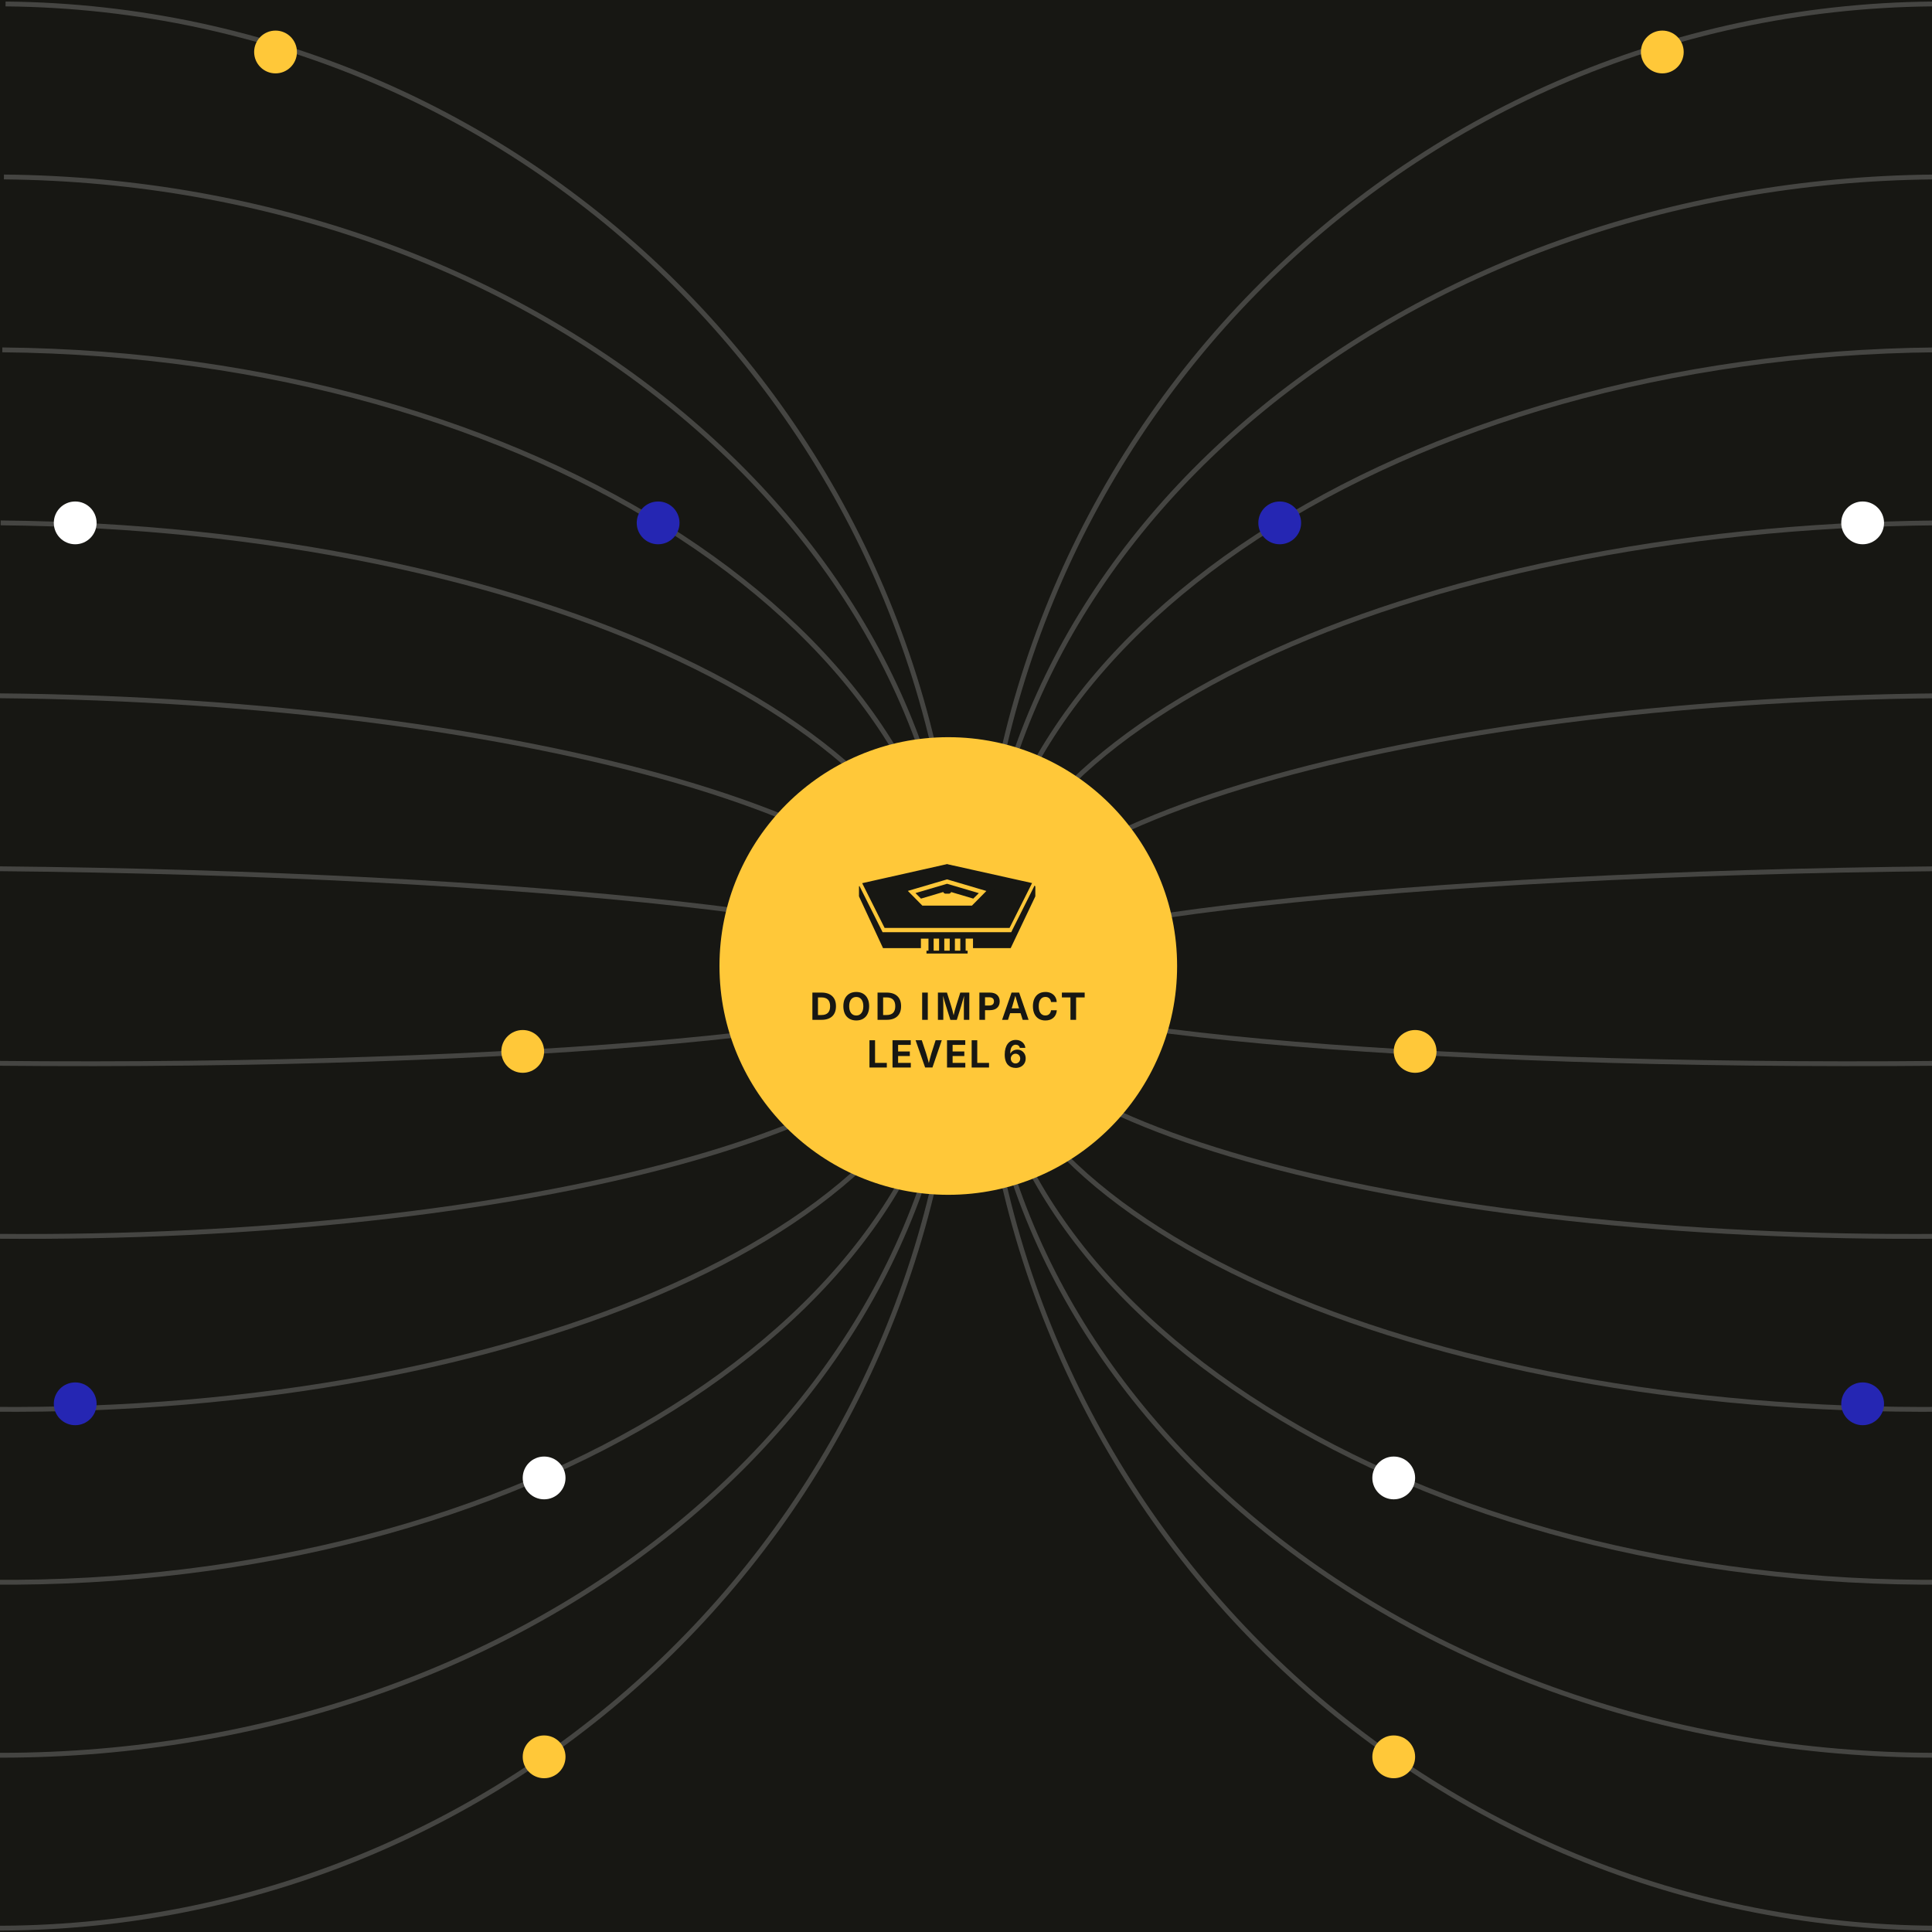 <?xml version="1.0" encoding="UTF-8"?>
<svg id="Layer_1" data-name="Layer 1" xmlns="http://www.w3.org/2000/svg" width="1200" height="1200" viewBox="0 0 1200 1200">
  <rect width="1200" height="1200" fill="#171713"/>
  <g>
    <g opacity=".2">
      <path d="M1200.18,2.46c-330.03,3.1-595.06,273.14-591.96,603.17,3.1,330.02,273.15,595.06,603.18,591.96" fill="none" stroke="#fff" stroke-miterlimit="10" stroke-width="3"/>
      <path d="M1201.19,109.92c-330.03,3.1-595.51,225.05-592.97,495.74,2.54,270.69,272.14,487.63,602.17,484.53" fill="none" stroke="#fff" stroke-miterlimit="10" stroke-width="3"/>
      <path d="M1202.2,217.31c-330.03,3.1-595.96,176.95-593.98,388.32,1.98,211.36,271.13,380.2,601.16,377.11" fill="none" stroke="#fff" stroke-miterlimit="10" stroke-width="3"/>
      <path d="M1203.21,324.77c-330.03,3.1-596.41,128.86-594.99,280.89,1.43,152.03,270.12,272.78,600.15,269.68" fill="none" stroke="#fff" stroke-miterlimit="10" stroke-width="3"/>
      <path d="M1204.21,432.16c-330.03,3.1-596.86,80.75-596,173.46.87,92.7,269.12,165.35,599.14,162.25" fill="none" stroke="#fff" stroke-miterlimit="10" stroke-width="3"/>
      <path d="M1205.22,539.59c-330.03,3.1-597.32,32.66-597,66.03.31,33.37,268.11,57.92,598.14,54.82" fill="none" stroke="#fff" stroke-miterlimit="10" stroke-width="3"/>
    </g>
    <circle cx="865.67" cy="1091.2" r="13.29" fill="#ffc839"/>
    <circle cx="865.67" cy="917.97" r="13.29" fill="#fff"/>
    <circle cx="878.96" cy="653.05" r="13.29" fill="#ffc839"/>
    <circle cx="1032.49" cy="32.29" r="13.29" fill="#ffc839"/>
    <circle cx="1156.92" cy="871.93" r="13.29" fill="#2526b3"/>
    <circle cx="1156.92" cy="324.77" r="13.29" fill="#fff"/>
    <circle cx="794.86" cy="324.77" r="13.29" fill="#2526b3"/>
  </g>
  <g>
    <g opacity=".2">
      <path d="M3.45,2.46c330.03,3.1,595.06,273.14,591.96,603.17-3.1,330.02-273.15,595.06-603.18,591.96" fill="none" stroke="#fff" stroke-miterlimit="10" stroke-width="3"/>
      <path d="M2.44,109.92c330.03,3.1,595.51,225.05,592.97,495.74-2.54,270.69-272.14,487.63-602.17,484.53" fill="none" stroke="#fff" stroke-miterlimit="10" stroke-width="3"/>
      <path d="M1.43,217.31c330.03,3.1,595.96,176.95,593.98,388.32-1.98,211.36-271.13,380.2-601.16,377.11" fill="none" stroke="#fff" stroke-miterlimit="10" stroke-width="3"/>
      <path d="M.42,324.77c330.03,3.1,596.41,128.86,594.99,280.89-1.43,152.03-270.12,272.78-600.15,269.68" fill="none" stroke="#fff" stroke-miterlimit="10" stroke-width="3"/>
      <path d="M-.58,432.16c330.03,3.1,596.86,80.75,596,173.46-.87,92.7-269.12,165.35-599.14,162.25" fill="none" stroke="#fff" stroke-miterlimit="10" stroke-width="3"/>
      <path d="M-1.59,539.59c330.03,3.1,597.32,32.66,597,66.03-.31,33.37-268.11,57.92-598.14,54.82" fill="none" stroke="#fff" stroke-miterlimit="10" stroke-width="3"/>
    </g>
    <circle cx="337.96" cy="1091.2" r="13.29" fill="#ffc839"/>
    <circle cx="337.96" cy="917.97" r="13.29" fill="#fff"/>
    <circle cx="324.67" cy="653.05" r="13.29" fill="#ffc839"/>
    <circle cx="171.14" cy="32.29" r="13.29" fill="#ffc839"/>
    <circle cx="46.71" cy="871.93" r="13.29" fill="#2526b3"/>
    <circle cx="46.71" cy="324.77" r="13.29" fill="#fff"/>
    <circle cx="408.77" cy="324.77" r="13.29" fill="#2526b3"/>
  </g>
  <g>
    <circle cx="589" cy="600" r="142.12" fill="#ffc839"/>
    <g>
      <path d="M588.29,536.97l-51.62,12.26,13.38,24.97h76.48l13.38-24.97-51.62-12.26h.01ZM604.11,564.15l-31.48.16-10.92-11.75,26.6-7.05,26.58,7.05-10.78,11.59h0Z" fill="#171713"/>
      <path d="M607.96,554.74l-19.73-5.81-19.62,5.78,3.43,3.44,13.93-4.14v.43l1,.64h2.7l1-.64v-.41l13.86,4.11,3.43-3.38h0Z" fill="#171713"/>
      <path d="M596.47,590.47h-3.37v-7.51h3.37v7.51ZM589.88,590.47h-3.37v-7.51h3.37v7.51ZM583.28,590.47h-3.38v-7.51h3.38v7.51ZM628.71,577.77l-.61,1.23h-79.92l-.61-1.24-13.78-27.51-.26.39v6.11l14.93,32.14h23.53v-5.87l4.7-.03v7.49h-1.23v1.77h25.54v-1.77h-1.23v-7.51h4.58v5.91h23.41l15.3-32.14v-6.11l-.44-.64c-4.61,9.21-13.85,27.58-13.93,27.77h.01Z" fill="#171713"/>
      <path d="M616.73,552.31l12.11-5.21,10.26,2.5-2.11,3.97-20.26-1.24h0ZM630.28,566.05l-24.47-2.91,8.92-9.59,21.4,1.58-5.85,10.92h0ZM629.13,568.18c-.79,1.48-2.1,3.91-2.93,5.47h-19.1c-.67-2.87-1.36-5.74-2.03-8.59,8.07.97,16.12,1.94,24.18,2.91-.04.07-.07.14-.11.21h-.01ZM572.3,573.64l1.46-8.78,28.95-.14,1.56,8.92h-31.98.01ZM569.49,573.64h-19.1c-.84-1.56-2.14-3.98-2.93-5.47-.04-.07-.09-.14-.11-.21,8.07-.97,16.12-1.94,24.18-2.91-.67,2.87-1.36,5.74-2.03,8.59h-.01ZM540.45,555.13l21.4-1.58,8.92,9.59-24.47,2.91-5.85-10.92h0ZM537.5,549.6l10.26-2.5,12.11,5.21-20.26,1.24-2.11-3.97h0ZM575.34,540.58l10.46,5.01-23.61,6.27-11.82-5.4,24.97-5.88h0ZM588.29,537.54l10.46,2.5-10.46,4.95-10.46-4.95,10.46-2.5ZM563.86,553.37h0l24.4-7.18,24.4,7.21-8.99,9.11h-30.76l-9.02-9.14h-.01ZM626.22,546.46l-11.82,5.4-23.61-6.27,10.46-5.01,24.97,5.88h0ZM588.26,536.71c-4.3.96-48.27,10.85-52.74,11.85,0,0,9.28,18.52,13.92,27.78h77.62s9.34-18.57,13.98-27.85c-4.05-.87-48.68-10.86-52.79-11.76h.01Z" fill="#171713"/>
      <path d="M510.23,616.51c2.88,0,5.11.74,6.67,2.21,1.56,1.46,2.33,3.54,2.33,6.25s-.77,4.8-2.33,6.28c-1.56,1.46-3.77,2.18-6.67,2.18h-5.64v-16.93h5.64ZM508.06,630.45h2.11c1.83,0,3.18-.46,4.07-1.36.9-.9,1.36-2.27,1.36-4.11s-.46-3.21-1.36-4.11c-.89-.9-2.24-1.36-4.07-1.36h-2.11v10.94h0ZM531.84,616.13c1.66,0,3.08.36,4.28,1.07,1.2.71,2.13,1.74,2.76,3.07.66,1.31.97,2.88.97,4.71s-.33,3.4-.97,4.74c-.63,1.31-1.56,2.33-2.76,3.04-1.2.71-2.63,1.07-4.28,1.07s-3.07-.36-4.28-1.07c-1.2-.71-2.13-1.73-2.78-3.04-.63-1.33-.96-2.91-.96-4.74s.31-3.4.96-4.71c.66-1.33,1.58-2.36,2.78-3.07,1.2-.71,2.63-1.07,4.28-1.07ZM531.84,619.23c-1.36,0-2.44.51-3.23,1.54-.77,1.01-1.17,2.41-1.17,4.21s.39,3.2,1.17,4.24c.8,1.01,1.87,1.53,3.23,1.53s2.43-.51,3.21-1.53c.8-1.03,1.18-2.44,1.18-4.24s-.4-3.2-1.18-4.21c-.77-1.03-1.84-1.54-3.21-1.54ZM550.7,616.51c2.88,0,5.11.74,6.65,2.21,1.56,1.46,2.33,3.54,2.33,6.25s-.77,4.8-2.33,6.28c-1.56,1.46-3.77,2.18-6.65,2.18h-5.64v-16.93h5.64ZM548.53,630.45h2.11c1.83,0,3.18-.46,4.07-1.36.9-.9,1.36-2.27,1.36-4.11s-.46-3.21-1.36-4.11c-.89-.9-2.24-1.36-4.07-1.36h-2.11v10.94h0ZM572.77,633.45v-16.93h3.5v16.93h-3.5ZM598.68,633.45v-8.42c0-2.13.04-4.24.14-6.35h-.04c-.53,2-1.13,4.07-1.81,6.24l-2.68,8.54h-4l-2.68-8.54c-.69-2.16-1.28-4.24-1.81-6.24h-.04c.1,2.11.14,4.23.14,6.35v8.42h-3.35v-16.93h5.61l2.46,7.78c.67,2.13,1.23,4.2,1.67,6.22h.04c.44-2.03,1-4.11,1.67-6.22l2.44-7.78h5.61v16.93h-3.35,0ZM614.72,616.51c2.01,0,3.55.49,4.61,1.47s1.6,2.31,1.6,4-.53,3.01-1.6,4c-1.06.99-2.6,1.47-4.61,1.47h-2.9v6h-3.5v-16.93h6.4ZM611.82,624.55h2.43c2.07,0,3.11-.86,3.11-2.57s-1.04-2.57-3.11-2.57h-2.43v5.14h0ZM627.41,629.31l-1.33,4.14h-3.67l5.88-16.93h4.71l5.88,16.93h-3.67l-1.31-4.14h-6.5ZM632.59,625.19c-.77-2.47-1.41-4.68-1.93-6.61h-.04c-.59,2.21-1.23,4.43-1.9,6.61l-.36,1.11h4.6l-.36-1.11h-.01ZM649.31,616.13c1.38,0,2.58.26,3.61.79,1.04.53,1.86,1.26,2.46,2.21.59.96.9,2.04.96,3.25h-3.53c-.11-.99-.47-1.76-1.1-2.31-.61-.57-1.41-.86-2.4-.86-1.28,0-2.3.51-3.04,1.54-.73,1.01-1.1,2.41-1.1,4.21s.36,3.2,1.07,4.24c.73,1.01,1.73,1.53,3,1.53,1,0,1.81-.27,2.43-.83.63-.57,1.01-1.37,1.14-2.4h3.6c-.16,2-.87,3.55-2.14,4.67s-2.94,1.67-5.01,1.67c-1.57,0-2.94-.36-4.1-1.07s-2.04-1.73-2.67-3.04c-.61-1.33-.93-2.91-.93-4.74s.31-3.38.93-4.71c.63-1.33,1.53-2.36,2.68-3.07,1.17-.71,2.56-1.07,4.14-1.07h0ZM668.38,619.51v13.93h-3.5v-13.93h-5.32v-3h14.15v3h-5.32Z" fill="#171713"/>
      <g>
        <path d="M540.04,663.06v-16.94h3.47v14.06h7.31v2.88h-10.78Z" fill="#171713"/>
        <path d="M554.36,663.06v-16.94h11.33v2.88h-7.86v4.09h7.27v2.83h-7.27v4.26h7.89v2.88h-11.36Z" fill="#171713"/>
        <path d="M574.62,663.06l-5.93-16.94h3.85l2.71,8.17c.32,1.03.65,2.17.99,3.4.33,1.24.69,2.59,1.06,4.06h-.75c.36-1.49.7-2.84,1.02-4.08.32-1.23.63-2.36.94-3.39l2.62-8.17h3.83l-5.8,16.94h-4.54Z" fill="#171713"/>
        <path d="M588.21,663.06v-16.94h11.33v2.88h-7.86v4.09h7.27v2.83h-7.27v4.26h7.89v2.88h-11.36Z" fill="#171713"/>
        <path d="M603.52,663.06v-16.94h3.47v14.06h7.31v2.88h-10.78Z" fill="#171713"/>
        <path d="M630.76,663.29c-.86,0-1.68-.14-2.49-.43s-1.52-.75-2.16-1.39c-.63-.64-1.13-1.49-1.5-2.55-.37-1.06-.56-2.37-.56-3.92,0-1.42.16-2.7.48-3.82.32-1.12.78-2.08,1.38-2.86.6-.79,1.32-1.39,2.16-1.8s1.78-.61,2.82-.61c1.11,0,2.1.22,2.95.65.86.44,1.55,1.02,2.08,1.76.53.74.84,1.57.95,2.51h-3.41c-.14-.6-.44-1.07-.89-1.42-.45-.35-1.01-.52-1.67-.52-.74,0-1.37.22-1.88.66-.51.44-.9,1.06-1.15,1.87-.26.81-.39,1.77-.39,2.88h.12c.26-.49.6-.92,1.03-1.27.43-.36.92-.63,1.47-.81s1.14-.28,1.75-.28c1,0,1.89.23,2.68.7.78.47,1.4,1.11,1.86,1.94.46.83.68,1.77.68,2.83,0,1.14-.26,2.16-.79,3.05-.53.89-1.27,1.58-2.21,2.09-.94.5-2.03.76-3.28.76ZM630.74,660.54c.56,0,1.06-.13,1.5-.4.44-.27.79-.63,1.05-1.09.26-.46.39-.98.39-1.55s-.12-1.08-.38-1.54c-.25-.45-.59-.82-1.03-1.09-.44-.27-.94-.4-1.5-.4-.42,0-.8.08-1.16.24-.35.16-.67.38-.94.66s-.48.6-.62.97c-.15.36-.22.75-.22,1.17,0,.55.12,1.06.38,1.52.25.46.6.83,1.04,1.1.44.28.94.42,1.5.42Z" fill="#171713"/>
      </g>
    </g>
  </g>
</svg>